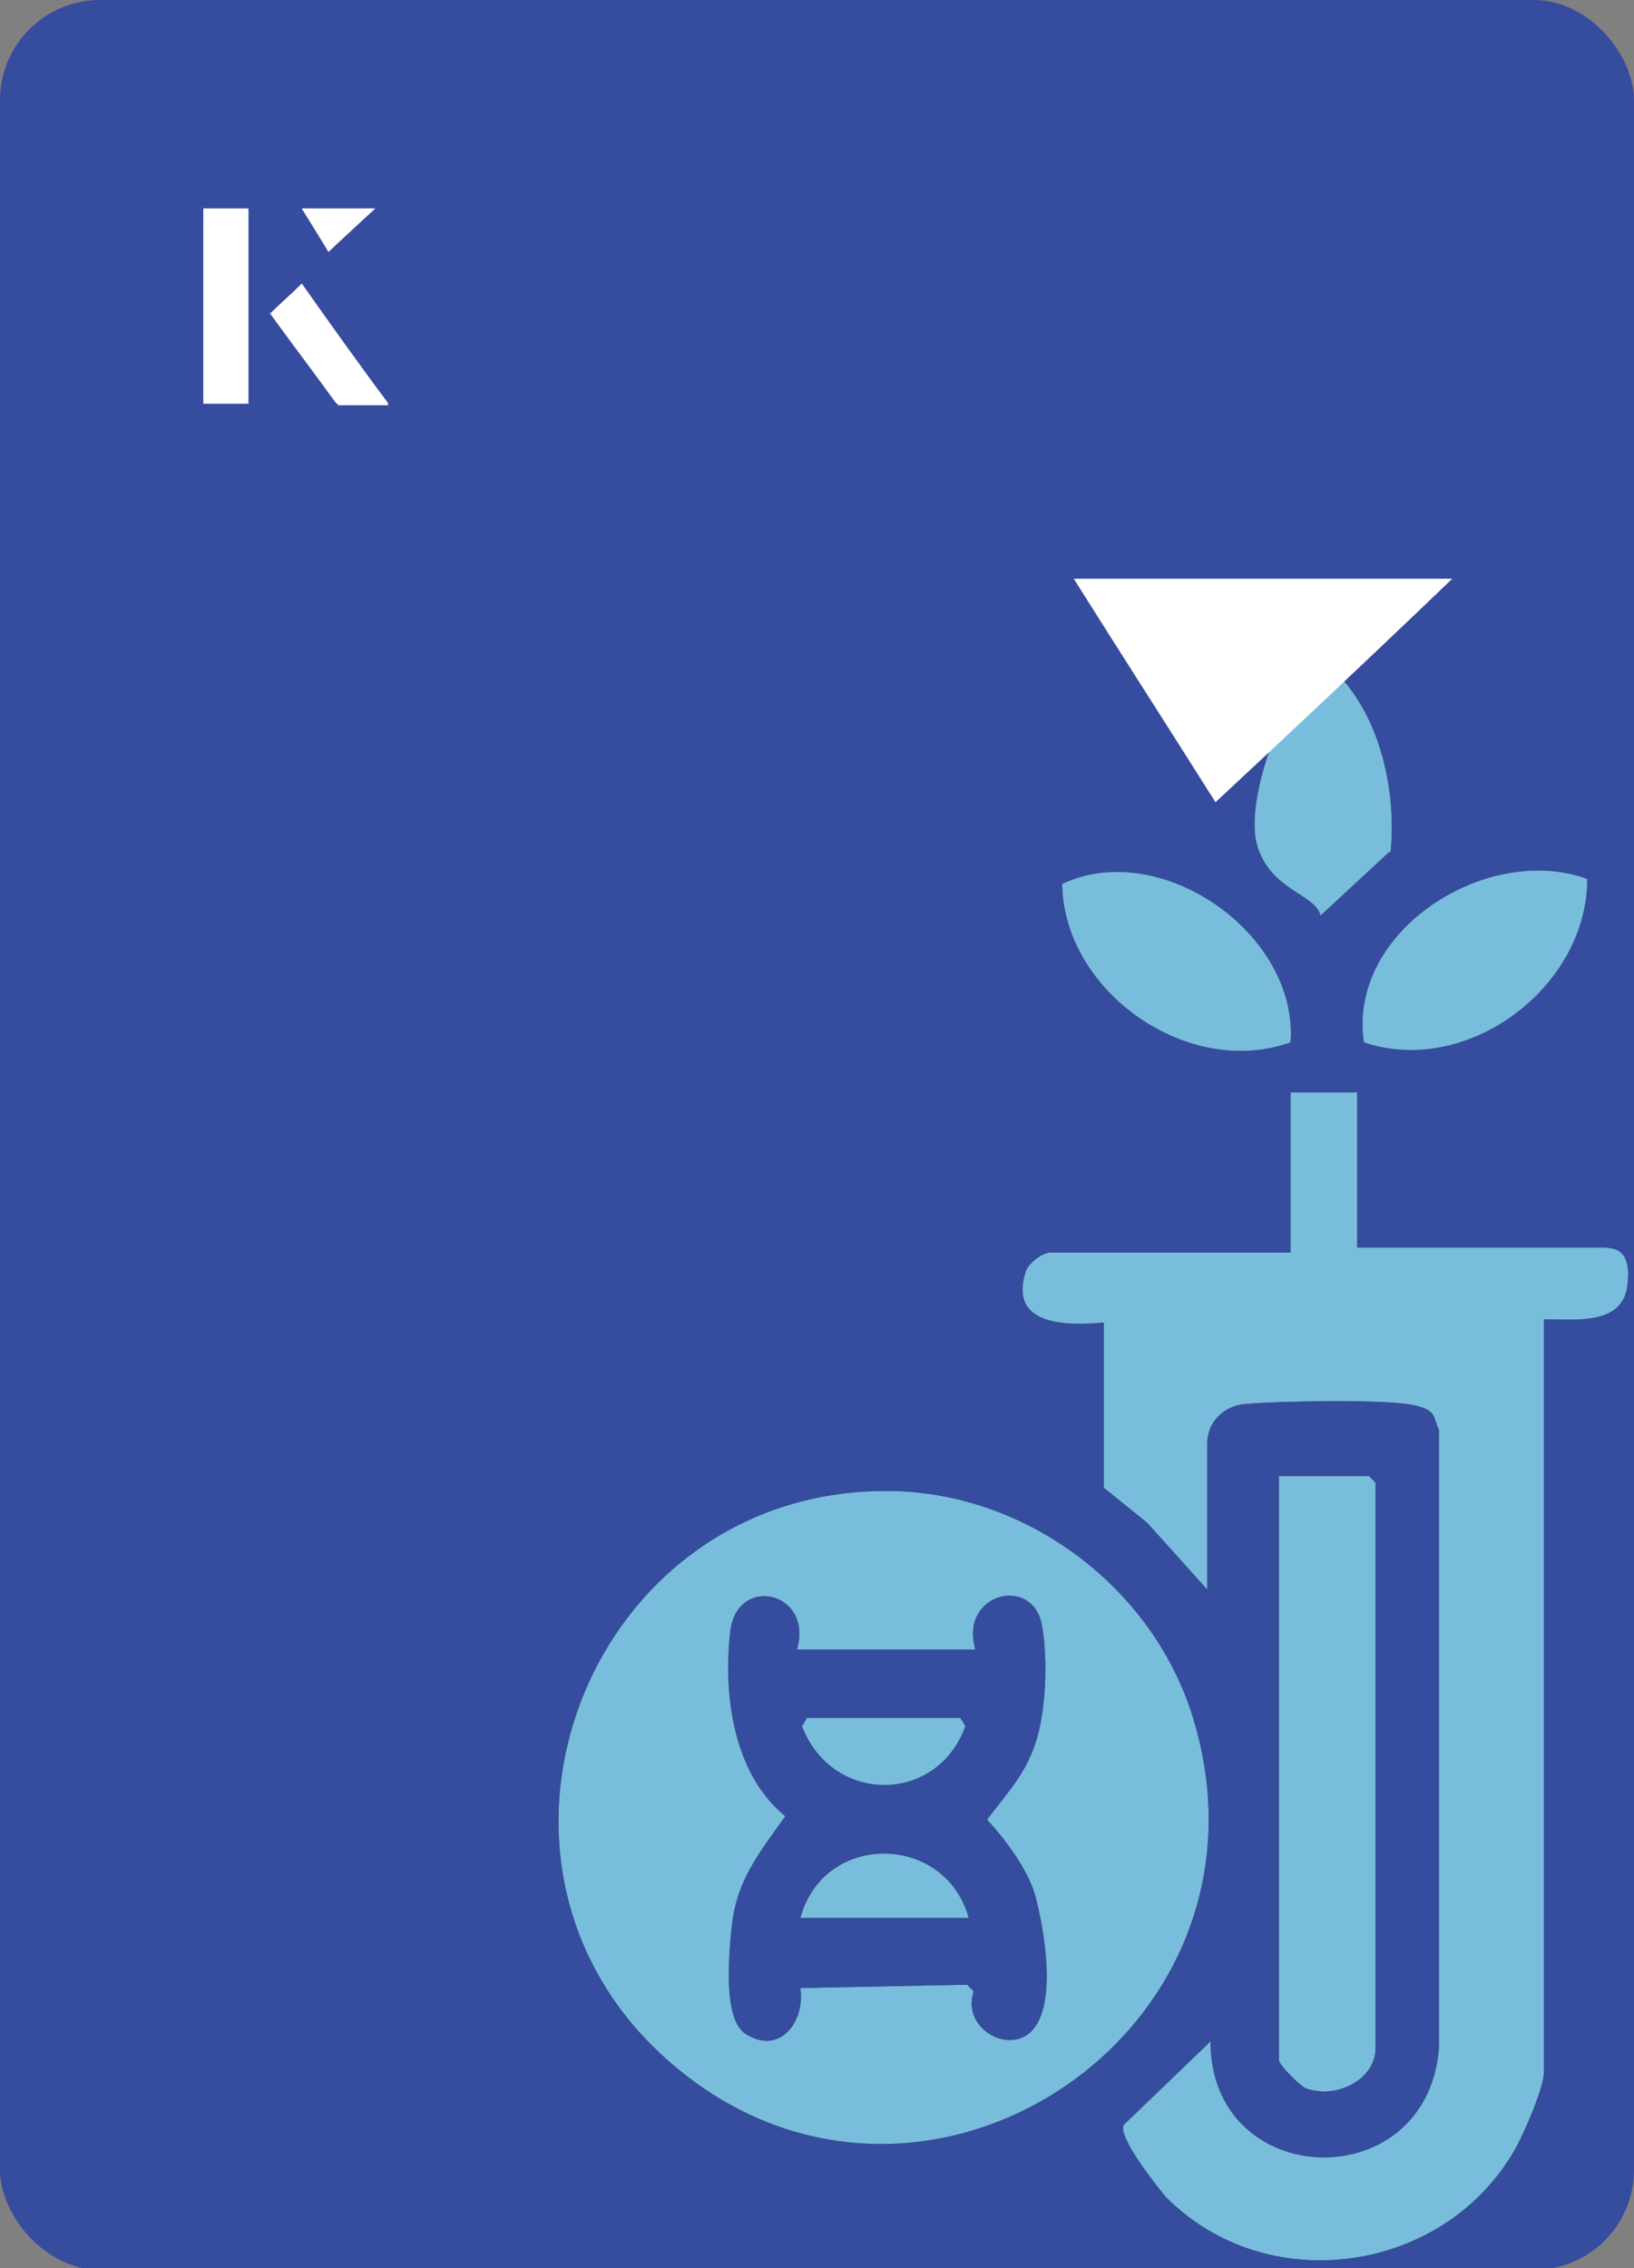 <?xml version="1.0" encoding="UTF-8"?>
<svg id="Layer_1" data-name="Layer 1" xmlns="http://www.w3.org/2000/svg" viewBox="0 0 98 136">
  <rect x="0" y="0" width="98" height="136" fill="#808080" stroke="none"/>
  <defs>
    <style>
      .cls-1 {
        fill: #fff;
      }

      .cls-2 {
        fill: #78bddc;
      }

      .cls-3 {
        fill: #364c9f;
      }
    </style>
  </defs>
  <rect class="cls-3" x="0" y="0" width="98" height="136.1" rx="6" ry="6" transform="translate(98 136.1) rotate(-180)"/>
  <g>
    <g>
      <path d="M71.7,103.5c5.2,18.5-16.4,32.7-31.1,20.5-14.3-11.8-5.5-35,13-34.6,8.3.2,15.9,6.1,18.1,14.1ZM47.8,98.9c1-3.5-3.6-4.5-4-1.1s0,8.4,3.3,11.1c-1.5,2.1-2.9,3.8-3.2,6.5s-.4,5.9.9,6.6c2,1.2,3.5-.8,3.2-2.8l10-.2.4.4c-.8,2.3,2.4,4,3.7,2.1s.4-6.3,0-7.8-1.7-3.3-2.9-4.6c1.2-1.6,2.4-2.8,3-4.9s.6-5.1.3-6.7c-.5-3.1-5-2-4,1.4h-10.6Z"/>
      <path d="M77.4,65.8v9.3h-14.4c-.5,0-1.4.7-1.5,1.2-1,3.2,2.5,3.2,4.7,3v9.9s2.6,2.1,2.6,2.1l3.6,4v-8.7c0-1.3.9-2.2,2.1-2.4,1.9-.2,8.2-.3,10,0s1.4.8,1.8,1.5v37.1c-.7,9-13.7,8.6-13.7-.4l-5.2,5c-.4.7,2,3.7,2.5,4.3,6.1,6.2,16.8,4.6,21-2.9.5-.9,1.7-3.6,1.7-4.6v-45.1c1.8,0,4.7.4,5-2s-.9-2.3-1.8-2.3h-14.4v-9.3s-4,0-4,0Z"/>
      <path d="M76.7,88.4v35.1c0,.3,1.2,1.5,1.6,1.7,1.8.7,4.2-.5,4.2-2.4v-33.9s-.4-.4-.4-.4h-5.4Z"/>
      <path d="M77.4,62.5c.5-6.5-7.8-12.3-13.7-9.5.1,6.5,7.6,11.7,13.7,9.5Z"/>
      <path d="M95.2,52.7c-6-2.2-14.4,3.1-13.4,9.8,6.2,2.1,13.4-3.3,13.4-9.8Z"/>
      <path d="M83.4,51.1c.4-4-.8-9-4.1-11.5-2.3,1.9-4.7,8.4-3.9,11.1s3.5,2.9,3.8,4.2l4.1-3.8Z"/>
      <path d="M57.7,103h-9.3s-.3.5-.3.5c1.8,4.7,8.1,4.7,9.8,0l-.3-.5Z"/>
      <path d="M48,115h10.1c-1.4-5.1-8.7-5.2-10.1,0Z"/>
    </g>
    <g>
      <path class="cls-2" d="M71.7,103.5c5.2,18.5-16.4,32.7-31.1,20.5-14.3-11.8-5.5-35,13-34.6,8.3.2,15.9,6.1,18.1,14.1ZM47.8,98.9c1-3.5-3.6-4.5-4-1.1s0,8.4,3.3,11.1c-1.5,2.1-2.9,3.8-3.2,6.5s-.4,5.9.9,6.6c2,1.2,3.5-.8,3.2-2.8l10-.2.4.4c-.8,2.3,2.4,4,3.7,2.1s.4-6.3,0-7.8-1.7-3.3-2.9-4.6c1.2-1.6,2.4-2.8,3-4.9s.6-5.1.3-6.7c-.5-3.1-5-2-4,1.4h-10.6Z"/>
      <path class="cls-2" d="M77.4,65.8v9.3h-14.4c-.5,0-1.4.7-1.5,1.2-1,3.2,2.5,3.2,4.7,3v9.9s2.6,2.1,2.6,2.1l3.6,4v-8.7c0-1.3.9-2.2,2.1-2.4,1.9-.2,8.2-.3,10,0s1.4.8,1.8,1.5v37.1c-.7,9-13.7,8.6-13.7-.4l-5.2,5c-.4.7,2,3.7,2.5,4.3,6.1,6.2,16.8,4.6,21-2.9.5-.9,1.7-3.6,1.7-4.6v-45.1c1.8,0,4.7.4,5-2s-.9-2.3-1.8-2.3h-14.4v-9.3s-4,0-4,0Z"/>
      <path class="cls-2" d="M76.7,88.4v35.1c0,.3,1.2,1.5,1.6,1.7,1.8.7,4.2-.5,4.2-2.4v-33.9s-.4-.4-.4-.4h-5.4Z"/>
      <path class="cls-2" d="M77.4,62.5c.5-6.5-7.8-12.3-13.7-9.5.1,6.5,7.6,11.7,13.7,9.5Z"/>
      <path class="cls-2" d="M95.2,52.7c-6-2.2-14.4,3.1-13.4,9.8,6.2,2.1,13.4-3.3,13.4-9.8Z"/>
      <path class="cls-2" d="M83.4,51.1c.4-4-.8-9-4.1-11.5-2.3,1.9-4.7,8.4-3.9,11.1s3.5,2.9,3.8,4.2l4.1-3.8Z"/>
      <path class="cls-2" d="M57.7,103h-9.3s-.3.5-.3.5c1.8,4.7,8.1,4.7,9.8,0l-.3-.5Z"/>
      <path class="cls-2" d="M48,115h10.1c-1.4-5.1-8.7-5.2-10.1,0Z"/>
    </g>
  </g>
  <g>
    <g>
      <path class="cls-1" d="M14.9,12.5h-2.7v11.7h2.7v-11.7ZM16.2,18.8c1.3,1.8,2.6,3.5,3.9,5.3,0,0,.2.2.2.2,1,0,1.9,0,3,0-1.8-2.5-3.5-4.8-5.2-7.2-.7.6-1.3,1.2-1.9,1.8ZM19.7,15.1c.8-.8,1.8-1.7,2.8-2.6h-4.4c.5.8,1.1,1.7,1.6,2.6Z"/>
      <path class="cls-1" d="M14.9,12.5v11.7h-2.7v-11.7h2.7Z"/>
      <path class="cls-1" d="M16.2,18.8c.6-.6,1.2-1.1,1.9-1.8,1.7,2.4,3.4,4.8,5.2,7.2-1.1,0-2,0-3,0,0,0-.2,0-.2-.2-1.3-1.8-2.6-3.5-3.9-5.3Z"/>
      <polygon class="cls-1" points="19.7 15.1 18.1 12.5 22.5 12.5 19.7 15.1"/>
    </g>
    <path class="cls-1" d="M72.9,48.1c-2.9-4.6-5.8-9.1-8.5-13.4h22.7c-5,4.8-9.9,9.4-14.2,13.4Z"/>
  </g>
</svg>